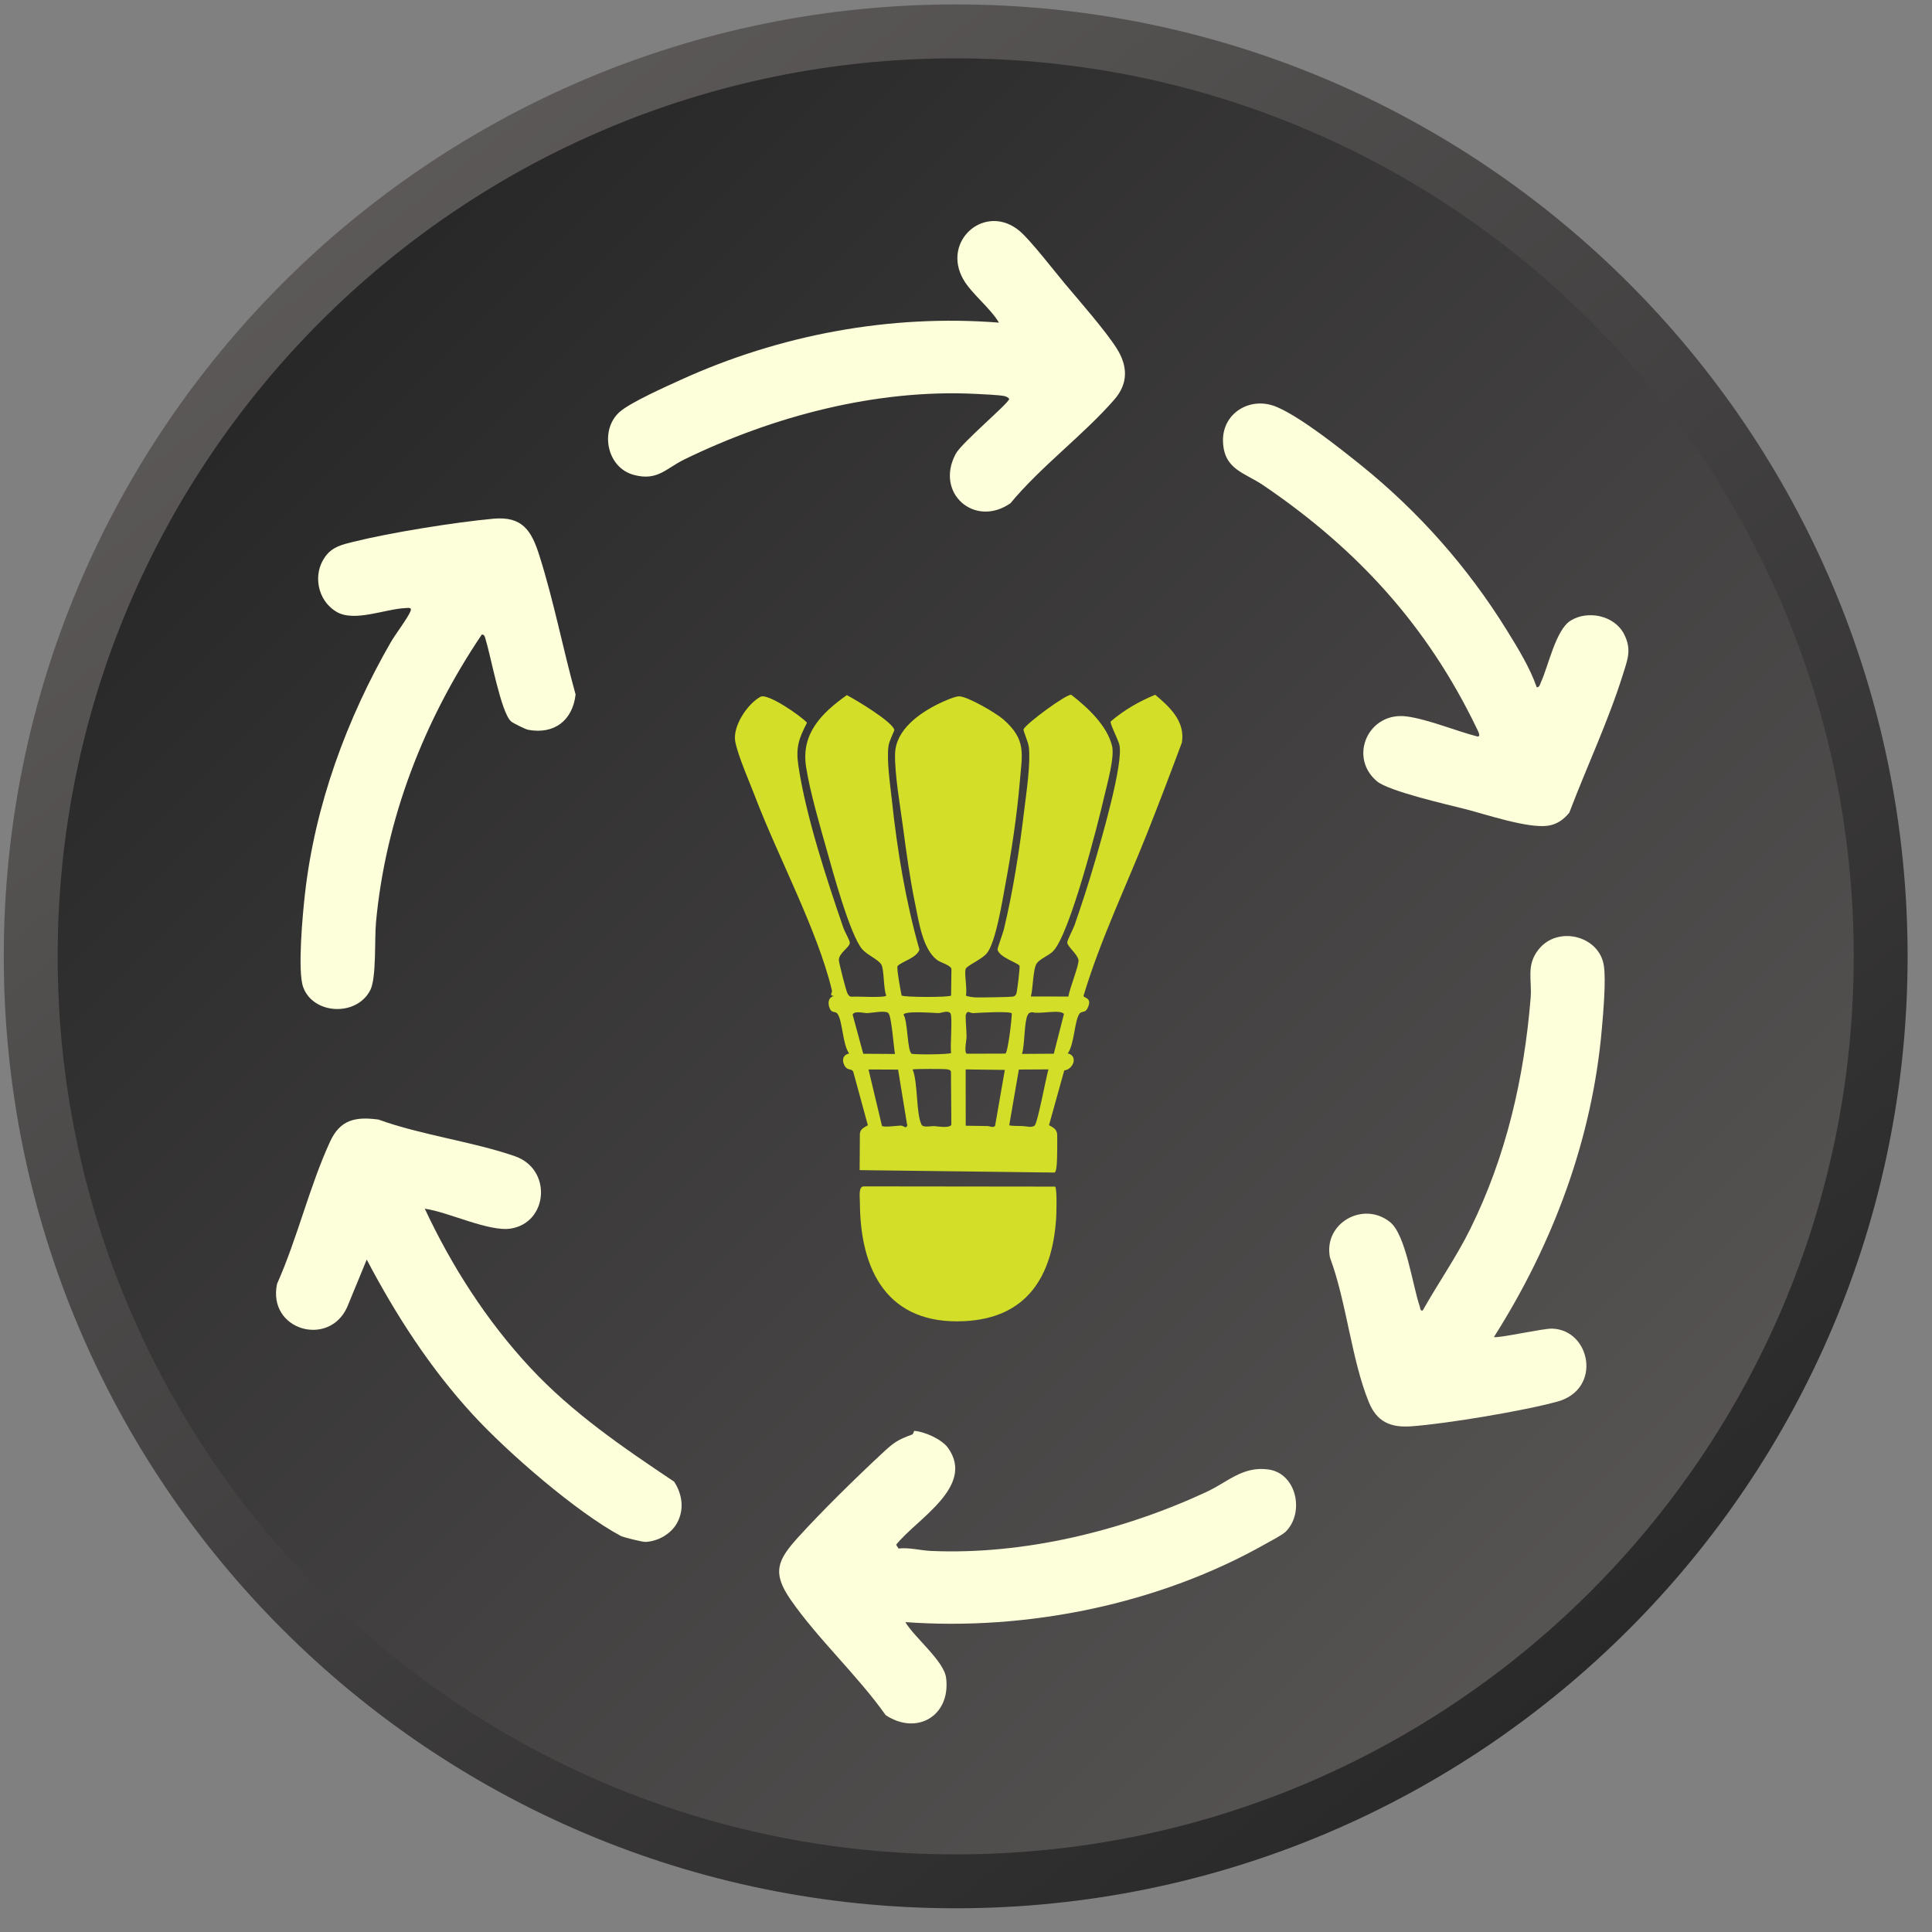 <svg width="70" height="70" viewBox="0 0 70 70" fill="none" xmlns="http://www.w3.org/2000/svg">
<rect x="0" y="0" width="70" height="70" fill="#808080" stroke="none"/>
<path d="M34.627 1.137C53.135 1.137 68.14 16.142 68.14 34.651C68.14 53.159 53.135 68.164 34.627 68.164C16.118 68.164 1.113 53.159 1.113 34.651C1.113 16.142 16.118 1.137 34.627 1.137Z" fill="url(#paint0_linear_8065_20)" stroke="url(#paint1_linear_8065_20)" stroke-width="1.953"/>
<path d="M49.285 16.834C51.382 18.516 53.186 20.554 54.602 22.846C54.999 23.487 55.438 24.203 55.68 24.905C55.784 24.898 55.797 24.796 55.828 24.725C56.106 24.125 56.365 22.821 56.908 22.485C57.527 22.099 58.49 22.299 58.837 22.965C59.132 23.528 58.971 23.894 58.798 24.447C58.269 26.137 57.484 27.794 56.859 29.445C56.652 29.696 56.411 29.872 56.079 29.918C55.348 30.018 53.863 29.513 53.081 29.313C52.403 29.14 50.314 28.667 49.885 28.304C48.844 27.421 49.583 25.768 50.977 25.959C51.733 26.061 52.737 26.478 53.505 26.678C53.69 26.727 53.544 26.471 53.502 26.385C51.711 22.665 49.175 19.896 45.775 17.585C45.099 17.126 44.356 17.019 44.312 16.017C44.266 14.966 45.304 14.342 46.252 14.742C47.125 15.11 48.529 16.227 49.288 16.836L49.285 16.834Z" fill="#FDFFDA"/>
<path d="M15.391 43.794C16.366 45.878 17.632 47.853 19.199 49.54C20.735 51.193 22.561 52.436 24.426 53.684C24.723 54.143 24.799 54.691 24.531 55.181C24.311 55.579 23.841 55.847 23.387 55.866C23.273 55.871 22.583 55.698 22.49 55.649C20.889 54.789 18.404 52.641 17.125 51.247C15.591 49.577 14.353 47.663 13.287 45.637L12.578 47.361C11.912 48.833 9.684 48.19 10.038 46.517C10.769 44.881 11.218 42.968 11.961 41.359C12.327 40.566 12.878 40.452 13.714 40.564C15.279 41.132 17.103 41.354 18.656 41.892C20.014 42.363 19.86 44.296 18.509 44.513C17.715 44.64 16.235 43.909 15.391 43.794Z" fill="#FDFFDA"/>
<path d="M54.129 48.441C54.217 48.507 55.909 48.129 56.233 48.138C57.635 48.18 58.054 50.332 56.433 50.781C55.202 51.12 52.41 51.586 51.133 51.678C50.38 51.732 49.885 51.515 49.594 50.8C48.966 49.26 48.785 47.163 48.188 45.566C47.937 44.325 49.39 43.497 50.362 44.277C50.938 44.737 51.177 46.566 51.44 47.334C51.464 47.405 51.45 47.502 51.547 47.483C52.108 46.486 52.766 45.549 53.273 44.523C54.57 41.897 55.221 39.072 55.458 36.156C55.511 35.483 55.285 34.969 55.755 34.389C56.452 33.528 57.942 33.906 58.11 34.981C58.193 35.505 58.09 36.69 58.039 37.263C57.696 41.264 56.264 45.079 54.129 48.441Z" fill="#FDFFDA"/>
<path d="M18.514 26.134C18.154 25.817 17.781 23.765 17.598 23.177C17.571 23.094 17.571 22.999 17.459 22.987C15.365 26.093 13.968 29.669 13.622 33.428C13.566 34.033 13.643 35.435 13.414 35.879C12.919 36.839 11.35 36.764 10.986 35.769C10.774 35.189 10.967 33.119 11.047 32.407C11.408 29.172 12.568 26.032 14.16 23.267C14.331 22.97 14.78 22.385 14.875 22.141C14.933 21.99 14.77 22.029 14.692 22.032C13.956 22.061 12.846 22.551 12.193 22.168C11.503 21.763 11.315 20.805 11.788 20.162C12.049 19.806 12.403 19.73 12.807 19.63C14.158 19.294 16.484 18.923 17.873 18.794C18.929 18.697 19.258 19.226 19.543 20.13C20.065 21.776 20.394 23.499 20.855 25.164C20.745 26.108 20.079 26.617 19.136 26.442C19.036 26.422 18.583 26.198 18.517 26.139L18.514 26.134Z" fill="#FDFFDA"/>
<path d="M38.61 10.31C39.1 10.895 40.06 11.987 40.465 12.631C40.87 13.274 40.874 13.903 40.377 14.474C39.258 15.761 37.713 16.899 36.611 18.233C35.314 19.137 33.858 17.863 34.631 16.439C34.851 16.034 36.562 14.598 36.562 14.459C36.562 14.413 36.443 14.359 36.379 14.347C36.152 14.308 35.614 14.284 35.348 14.271C31.75 14.091 28.008 15.081 24.802 16.643C24.122 16.975 23.826 17.436 22.966 17.207C21.957 16.939 21.72 15.537 22.474 14.905C22.878 14.566 24.124 14.008 24.655 13.767C28.241 12.131 32.249 11.378 36.194 11.69C35.874 11.151 35.209 10.649 34.909 10.134C34.09 8.718 35.716 7.319 36.957 8.382C37.347 8.716 38.227 9.854 38.605 10.305L38.61 10.31Z" fill="#FDFFDA"/>
<path d="M46.577 55.501C46.452 55.62 46.045 55.832 45.865 55.932C42.006 58.121 37.223 59.094 32.803 58.772C33.132 59.336 34.205 60.177 34.28 60.798C34.448 62.171 33.217 62.89 32.089 62.142C31.079 60.711 29.624 59.375 28.641 57.953C27.961 56.968 28.176 56.52 28.919 55.698C29.763 54.767 30.999 53.553 31.925 52.692C32.362 52.285 32.483 52.181 33.042 51.978C33.108 51.954 33.1 51.842 33.13 51.844C33.498 51.868 34.129 52.149 34.351 52.463C35.346 53.863 33.205 55.04 32.469 55.969L32.554 56.105C32.949 56.062 33.349 56.176 33.722 56.193C37.084 56.344 40.67 55.467 43.7 54.062C44.48 53.702 45.029 53.107 45.967 53.243C46.984 53.392 47.276 54.818 46.577 55.501Z" fill="#FDFFDA"/>
<g clip-path="url(#clip0_8065_20)">
<path d="M38.206 42.484L31.146 42.396L31.155 41.069C31.178 40.896 31.314 40.851 31.444 40.77L30.913 38.824C30.841 38.7 30.699 38.809 30.59 38.591C30.497 38.403 30.544 38.217 30.766 38.17C30.53 37.845 30.532 37.029 30.353 36.744C30.274 36.619 30.148 36.723 30.07 36.552C29.989 36.377 29.992 36.147 30.208 36.088C30.02 36.055 30.169 35.992 30.139 35.87C29.619 33.707 28.184 31.028 27.361 28.87C27.159 28.341 26.736 27.38 26.64 26.87C26.535 26.312 27.085 25.499 27.554 25.245C27.816 25.104 29.03 25.947 29.239 26.186C28.933 26.78 28.83 27.091 28.928 27.749C29.2 29.572 29.956 31.869 30.561 33.628C30.607 33.761 30.782 34.059 30.79 34.148C30.805 34.321 30.393 34.515 30.394 34.787C30.395 34.889 30.659 35.916 30.705 35.992C30.747 36.063 30.77 36.115 30.867 36.113C31.007 36.093 32.096 36.166 32.11 36.068C32.006 35.83 32.037 35.117 31.931 34.945C31.816 34.758 31.421 34.604 31.238 34.39C30.795 33.871 30.168 31.556 29.952 30.788C29.698 29.884 29.349 28.698 29.206 27.788C29.019 26.587 29.756 25.844 30.682 25.186C31.012 25.356 32.339 26.152 32.403 26.446C32.41 26.477 32.217 26.841 32.192 27.027C32.12 27.553 32.255 28.435 32.314 28.987C32.508 30.806 32.812 32.647 33.313 34.407C33.217 34.71 32.64 34.851 32.522 35.003C32.475 35.063 32.635 35.918 32.667 36.069C32.73 36.133 34.408 36.143 34.46 36.069L34.472 35.104C34.43 34.962 34.087 34.884 33.95 34.78C33.423 34.378 33.291 33.385 33.157 32.747C32.972 31.859 32.839 30.889 32.72 29.987C32.62 29.228 32.409 28.035 32.43 27.307C32.455 26.433 33.321 25.832 34.035 25.485C34.187 25.411 34.605 25.224 34.755 25.229C35.081 25.242 36.095 25.839 36.354 26.066C37.196 26.803 37.034 27.311 36.951 28.304C36.849 29.533 36.644 30.891 36.416 32.105C36.312 32.663 36.076 34.16 35.75 34.546C35.57 34.759 35.034 34.987 34.989 35.103C34.93 35.259 35.051 35.85 34.997 36.069C35.025 36.108 35.282 36.135 35.349 36.138C35.503 36.143 36.647 36.129 36.711 36.106C36.791 36.076 36.798 36.065 36.828 35.987C36.853 35.921 36.965 35.029 36.937 34.987C36.867 34.882 36.207 34.685 36.142 34.405C36.134 34.367 36.344 33.791 36.374 33.665C36.706 32.275 36.936 30.804 37.106 29.384C37.183 28.735 37.347 27.682 37.276 27.064C37.255 26.883 37.065 26.465 37.084 26.424C37.192 26.203 38.649 25.134 38.815 25.174C39.398 25.627 40.107 26.279 40.291 27.022C40.392 27.431 40.12 28.377 40.018 28.822C39.781 29.861 38.762 33.852 38.153 34.467C38.001 34.62 37.684 34.739 37.566 34.901C37.422 35.1 37.431 35.84 37.349 36.104L38.712 36.107C38.738 35.849 39.104 34.961 39.075 34.783C39.041 34.57 38.657 34.28 38.669 34.144C38.678 34.042 38.889 33.65 38.939 33.503C39.19 32.776 39.43 32.041 39.645 31.302C39.883 30.491 40.717 27.65 40.557 26.982C40.514 26.8 40.205 26.214 40.243 26.139C40.727 25.726 41.272 25.413 41.855 25.172C42.389 25.62 42.946 26.137 42.823 26.901C42.415 27.998 41.998 29.093 41.566 30.182C40.788 32.145 39.863 34.063 39.257 36.086C39.268 36.166 39.605 36.139 39.394 36.547C39.309 36.711 39.18 36.618 39.104 36.739C38.924 37.024 38.925 37.84 38.688 38.165C39.074 38.262 38.886 38.748 38.56 38.783L38.008 40.766C38.144 40.849 38.254 40.884 38.298 41.054C38.316 41.121 38.303 42.058 38.291 42.154C38.281 42.237 38.271 42.47 38.206 42.483L38.206 42.484ZM37.047 40.799C37.161 40.801 37.403 40.875 37.493 40.773C37.603 40.648 37.901 39.034 37.987 38.746L36.915 38.752L36.567 40.767C36.573 40.797 36.975 40.798 37.046 40.799L37.047 40.799ZM35.766 40.799C35.858 40.799 35.988 40.877 36.054 40.789L36.407 38.765L34.988 38.747L34.99 40.787L35.767 40.799L35.766 40.799ZM37.41 36.675C37.325 36.675 37.269 36.702 37.231 36.782C37.103 37.051 37.133 37.852 37.029 38.185L38.181 38.178L38.549 36.738C38.419 36.559 37.647 36.756 37.41 36.675ZM33.846 40.801C33.968 40.806 34.415 40.89 34.469 40.748L34.455 38.823C34.423 38.755 34.37 38.755 34.308 38.743C34.218 38.725 33.125 38.725 33.067 38.748C33.263 39.234 33.187 40.333 33.387 40.746C33.445 40.865 33.722 40.797 33.846 40.801L33.846 40.801ZM35.02 37.566C35.021 37.684 34.923 38.106 35.025 38.178L36.428 38.174C36.523 38.109 36.661 36.918 36.659 36.716C36.593 36.629 35.453 36.694 35.267 36.708C35.142 36.717 35.046 36.566 34.988 36.788C34.985 37.044 35.019 37.313 35.02 37.567L35.02 37.566ZM32.806 40.847C32.819 40.846 32.909 40.776 32.864 40.739L32.54 38.754L31.468 38.749L31.955 40.791C31.997 40.856 32.52 40.785 32.627 40.782C32.709 40.78 32.797 40.848 32.806 40.847ZM32.736 36.766C32.891 36.983 32.871 38.07 33.028 38.176C33.087 38.216 34.424 38.21 34.463 38.149C34.414 37.929 34.526 36.801 34.43 36.705C34.322 36.597 34.11 36.709 33.989 36.706C33.816 36.702 32.767 36.615 32.736 36.766L32.736 36.766ZM30.894 36.767L31.277 38.18L32.427 38.187C32.38 37.951 32.304 36.824 32.188 36.707C32.082 36.599 31.586 36.7 31.428 36.708C31.338 36.713 30.924 36.606 30.894 36.768L30.894 36.767Z" fill="#D2DE27"/>
<path d="M31.156 43.568C31.156 43.381 31.091 42.976 31.305 42.985L38.228 42.993C38.306 43.048 38.276 43.993 38.266 44.145C38.127 46.241 37.218 47.755 34.942 47.868C32.157 48.007 31.163 46.035 31.156 43.568L31.156 43.568Z" fill="#D2DE27"/>
</g>
<defs>
<linearGradient id="paint0_linear_8065_20" x1="5.526" y1="5.55" x2="69.116" y2="69.14" gradientUnits="userSpaceOnUse">
<stop stop-color="#222222"/>
<stop offset="1" stop-color="#625E5E"/>
</linearGradient>
<linearGradient id="paint1_linear_8065_20" x1="8.759" y1="0.161" x2="63.727" y2="69.14" gradientUnits="userSpaceOnUse">
<stop stop-color="#625E5E"/>
<stop offset="1" stop-color="#222222"/>
</linearGradient>
<clipPath id="clip0_8065_20">
<rect width="22.24" height="22.24" fill="white" transform="translate(50.452 33.726) rotate(135)"/>
</clipPath>
</defs>
</svg>
